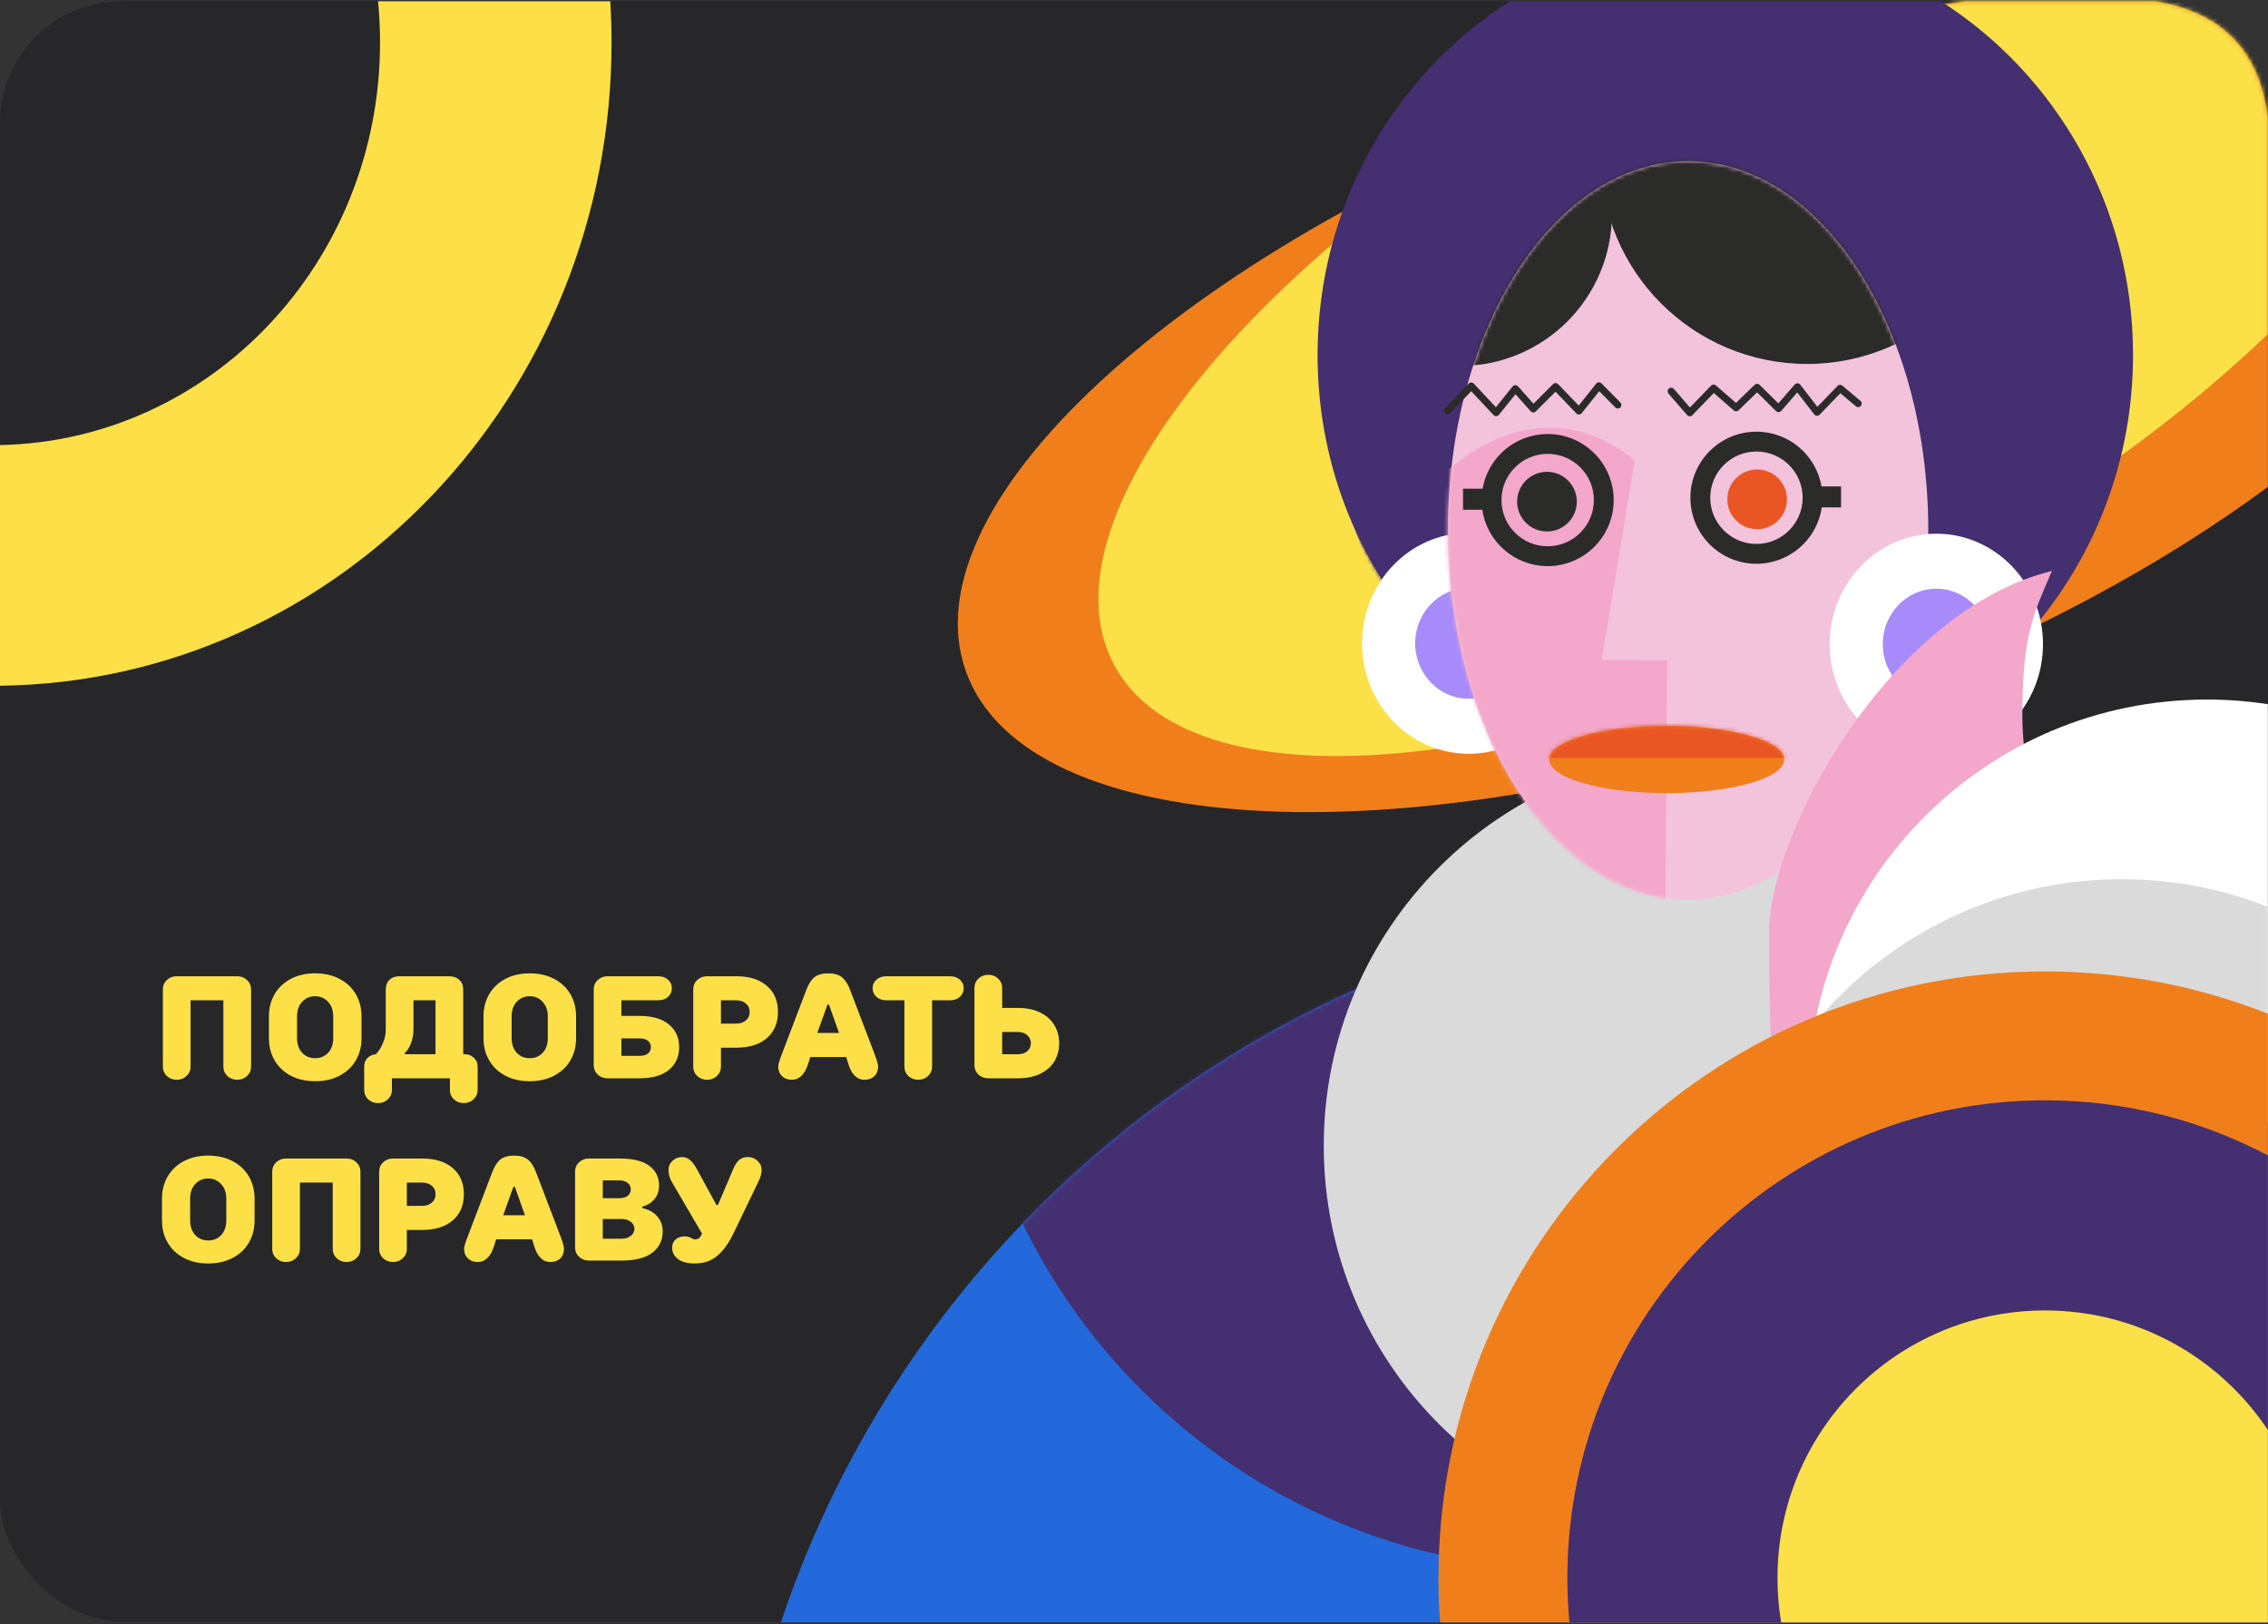 <?xml version="1.0" encoding="UTF-8"?> <svg xmlns="http://www.w3.org/2000/svg" width="560" height="401" viewBox="0 0 560 401" fill="none"><rect x="0" y="0" width="560" height="401" fill="#333333" stroke="none"/><rect y="0.312" width="560" height="400" rx="30" fill="#27272A"></rect><path fill-rule="evenodd" clip-rule="evenodd" d="M150.683 0.312C150.888 3.668 151 7.055 151 10.462C151 97.563 83.563 168.282 0 169.308V109.887C51.993 108.868 93.837 64.746 93.837 10.462C93.837 7.036 93.669 3.648 93.346 0.312L150.683 0.312Z" fill="#FDE047"></path><path fill-rule="evenodd" clip-rule="evenodd" d="M441.239 221.687C483.984 221.687 524.33 231.933 559.97 250.094V400.573H192.804C227.522 296.625 325.617 221.687 441.239 221.687Z" fill="#2369DB"></path><mask id="mask0_2297_1320" style="mask-type:luminance" maskUnits="userSpaceOnUse" x="192" y="221" width="368" height="180"><path d="M441.238 221.686C483.983 221.686 524.329 231.932 559.969 250.093V400.572H192.803C227.521 296.624 325.617 221.686 441.238 221.686Z" fill="white"></path></mask><g mask="url(#mask0_2297_1320)"><path d="M389.334 387.672C473.332 387.672 541.425 319.578 541.425 235.581C541.425 151.583 473.332 83.489 389.334 83.489C305.336 83.489 237.243 151.583 237.243 235.581C237.243 319.578 305.336 387.672 389.334 387.672Z" fill="#442F70"></path></g><path d="M424.09 380.115C477.792 380.115 521.327 336.581 521.327 282.878C521.327 229.176 477.792 185.642 424.09 185.642C370.387 185.642 326.853 229.176 326.853 282.878C326.853 336.581 370.387 380.115 424.09 380.115Z" fill="#DADADB"></path><path fill-rule="evenodd" clip-rule="evenodd" d="M398.715 22.187C428.788 11.441 458.24 4.177 485.267 0.312H532.163C548.319 2.987 557.954 12.256 559.97 29.237V120.193C532.12 140.86 495.389 160.327 453.43 175.32C349.839 212.332 253.612 208.059 238.503 165.775C223.394 123.488 295.124 59.205 398.715 22.19V22.187Z" fill="#F07F1B"></path><mask id="mask1_2297_1320" style="mask-type:luminance" maskUnits="userSpaceOnUse" x="236" y="0" width="324" height="201"><path d="M398.714 22.187C428.787 11.441 458.239 4.177 485.266 0.312H532.162C548.319 2.987 557.953 12.256 559.969 29.237V120.193C532.119 140.86 495.388 160.327 453.429 175.32C349.838 212.332 253.611 208.059 238.502 165.775C223.393 123.488 295.123 59.205 398.714 22.19V22.187Z" fill="white"></path></mask><g mask="url(#mask1_2297_1320)"><path d="M473.616 143.68C563.658 95.633 620.754 26.889 601.143 -9.865C581.531 -46.618 492.639 -37.464 402.596 10.583C312.553 58.63 255.457 127.374 275.069 164.127C294.68 200.881 383.573 191.726 473.616 143.68Z" fill="#FBE048"></path></g><path fill-rule="evenodd" clip-rule="evenodd" d="M479.226 0.312C507.715 18.485 526.677 50.806 526.677 87.659C526.677 144.487 481.602 190.553 426.002 190.553C370.402 190.553 325.327 144.487 325.327 87.659C325.327 50.806 344.286 18.485 372.778 0.312H479.226Z" fill="#442F70"></path><mask id="mask2_2297_1320" style="mask-type:luminance" maskUnits="userSpaceOnUse" x="325" y="0" width="202" height="191"><path d="M479.225 0.312C507.714 18.485 526.676 50.806 526.676 87.659C526.676 144.487 481.601 190.553 426.001 190.553C370.401 190.553 325.327 144.487 325.327 87.659C325.327 50.806 344.285 18.485 372.777 0.312H479.225Z" fill="white"></path></mask><g mask="url(#mask2_2297_1320)"><path d="M408.975 184.9C452.473 184.9 487.735 148.86 487.735 104.403C487.735 59.945 452.473 23.905 408.975 23.905C365.477 23.905 330.215 59.945 330.215 104.403C330.215 148.86 365.477 184.9 408.975 184.9Z" fill="#442F70"></path></g><path d="M362.647 186.109C377.194 186.109 388.986 173.899 388.986 158.836C388.986 143.773 377.194 131.562 362.647 131.562C348.1 131.562 336.308 143.773 336.308 158.836C336.308 173.899 348.1 186.109 362.647 186.109Z" fill="white"></path><path d="M362.647 172.525C369.948 172.525 375.867 166.396 375.867 158.835C375.867 151.274 369.948 145.145 362.647 145.145C355.345 145.145 349.426 151.274 349.426 158.835C349.426 166.396 355.345 172.525 362.647 172.525Z" fill="#A78BFA"></path><path fill-rule="evenodd" clip-rule="evenodd" d="M416.823 39.794C449.571 39.794 476.119 80.598 476.119 130.933C476.119 181.267 449.571 222.071 416.823 222.071C384.075 222.071 357.527 181.267 357.527 130.933C357.527 80.598 384.075 39.794 416.823 39.794Z" fill="#F3C2DB"></path><mask id="mask3_2297_1320" style="mask-type:luminance" maskUnits="userSpaceOnUse" x="357" y="39" width="120" height="184"><path d="M416.822 39.795C449.57 39.795 476.118 80.599 476.118 130.934C476.118 181.268 449.57 222.072 416.822 222.072C384.074 222.072 357.526 181.268 357.526 130.934C357.526 80.599 384.074 39.795 416.822 39.795Z" fill="white"></path></mask><g mask="url(#mask3_2297_1320)"><path d="M446.193 89.856C474.333 89.856 497.146 67.044 497.146 38.904C497.146 10.763 474.333 -12.049 446.193 -12.049C418.053 -12.049 395.241 10.763 395.241 38.904C395.241 67.044 418.053 89.856 446.193 89.856Z" fill="#2B2B2A"></path><path d="M360.459 90.36C381.192 90.36 398 73.553 398 52.82C398 32.087 381.192 15.279 360.459 15.279C339.726 15.279 322.919 32.087 322.919 52.82C322.919 73.553 339.726 90.36 360.459 90.36Z" fill="#2B2B2A"></path><path fill-rule="evenodd" clip-rule="evenodd" d="M354.655 118.78C354.655 118.78 377.788 92.934 403.634 113.639L395.494 162.906L411.63 163.048L411.2 224.738L351.974 218.52L338.217 160.84L354.649 118.777L354.655 118.78Z" fill="#F3A7CA"></path></g><path fill-rule="evenodd" clip-rule="evenodd" d="M411.537 179.228C427.554 179.228 440.536 182.941 440.536 187.522C440.536 192.103 427.554 195.816 411.537 195.816C395.52 195.816 382.537 192.103 382.537 187.522C382.537 182.941 395.52 179.228 411.537 179.228Z" fill="#F07F1B"></path><mask id="mask4_2297_1320" style="mask-type:luminance" maskUnits="userSpaceOnUse" x="382" y="179" width="59" height="17"><path d="M411.537 179.229C427.554 179.229 440.537 182.942 440.537 187.523C440.537 192.104 427.554 195.817 411.537 195.817C395.52 195.817 382.538 192.104 382.538 187.523C382.538 182.942 395.52 179.229 411.537 179.229Z" fill="white"></path></mask><g mask="url(#mask4_2297_1320)"><path d="M443.61 171.318H375.616V187.135H443.61V171.318Z" fill="#E95523"></path></g><path fill-rule="evenodd" clip-rule="evenodd" d="M433.69 106.581C441.744 106.581 448.431 112.418 449.756 120.089H454.581V125.276H449.823C448.666 133.15 441.886 139.195 433.69 139.195C424.682 139.195 417.383 131.893 417.383 122.888C417.383 113.88 424.685 106.581 433.69 106.581ZM433.69 111.481C439.991 111.481 445.097 116.587 445.097 122.888C445.097 129.189 439.991 134.295 433.69 134.295C427.389 134.295 422.283 129.189 422.283 122.888C422.283 116.587 427.389 111.481 433.69 111.481Z" fill="#2B2B2A"></path><path d="M433.859 130.645C437.927 130.645 441.225 127.347 441.225 123.279C441.225 119.211 437.927 115.913 433.859 115.913C429.791 115.913 426.493 119.211 426.493 123.279C426.493 127.347 429.791 130.645 433.859 130.645Z" fill="#E95523"></path><path fill-rule="evenodd" clip-rule="evenodd" d="M382.139 107.158C374.086 107.158 367.399 112.995 366.07 120.666H361.246V125.853H366.003C367.161 133.727 373.941 139.773 382.137 139.773C391.145 139.773 398.444 132.47 398.444 123.465C398.444 114.457 391.142 107.158 382.137 107.158H382.139ZM382.139 112.058C375.838 112.058 370.732 117.164 370.732 123.465C370.732 129.767 375.838 134.873 382.139 134.873C388.441 134.873 393.547 129.767 393.547 123.465C393.547 117.164 388.441 112.058 382.139 112.058Z" fill="#2B2B2A"></path><path d="M381.971 131.22C386.039 131.22 389.337 127.922 389.337 123.854C389.337 119.786 386.039 116.488 381.971 116.488C377.903 116.488 374.605 119.786 374.605 123.854C374.605 127.922 377.903 131.22 381.971 131.22Z" fill="#2B2B2A"></path><path d="M357.451 101.368L363.268 95.319L369.41 101.875L374.165 95.966L378.597 100.953L384.092 95.458L389.862 101.461L394.803 95.272L399.465 99.981" stroke="#2B2B2A" stroke-width="1.752" stroke-miterlimit="22.926" stroke-linecap="round" stroke-linejoin="round"></path><path d="M412.639 96.603L417.229 101.904L423.112 95.826L428.674 100.677L433.846 95.635L439.15 100.871L443.806 95.504L448.654 101.776L454.346 95.893L458.805 99.641" stroke="#2B2B2A" stroke-width="1.752" stroke-miterlimit="22.926" stroke-linecap="round" stroke-linejoin="round"></path><path d="M478.103 186.315C492.65 186.315 504.442 174.105 504.442 159.042C504.442 143.979 492.65 131.769 478.103 131.769C463.556 131.769 451.764 143.979 451.764 159.042C451.764 174.105 463.556 186.315 478.103 186.315Z" fill="white"></path><path d="M478.103 172.732C485.405 172.732 491.324 166.603 491.324 159.042C491.324 151.481 485.405 145.352 478.103 145.352C470.802 145.352 464.883 151.481 464.883 159.042C464.883 166.603 470.802 172.732 478.103 172.732Z" fill="#A78BFA"></path><path fill-rule="evenodd" clip-rule="evenodd" d="M438.146 263.501C437.279 258.433 436.82 254.287 436.82 230.075C436.82 205.859 466.557 150.802 506.639 140.97C501.945 151.997 499.348 156.798 499.348 176.868C499.348 196.938 511.365 246.689 530.408 263.501H438.149H438.146Z" fill="#F3A7CA"></path><path fill-rule="evenodd" clip-rule="evenodd" d="M544.91 172.717C550.031 172.717 555.061 173.108 559.97 173.863V276.893L517.387 363.613L526.404 368.041C480.833 359.381 446.376 319.342 446.376 271.25C446.376 216.831 490.491 172.717 544.91 172.717Z" fill="white"></path><mask id="mask5_2297_1320" style="mask-type:luminance" maskUnits="userSpaceOnUse" x="446" y="172" width="114" height="197"><path d="M544.909 172.718C550.03 172.718 555.06 173.109 559.969 173.864V276.894L517.386 363.614L526.403 368.042C480.832 359.382 446.375 319.343 446.375 271.251C446.375 216.832 490.49 172.718 544.909 172.718Z" fill="white"></path></mask><g mask="url(#mask5_2297_1320)"><path fill-rule="evenodd" clip-rule="evenodd" d="M523.894 217.081C544.982 217.081 564.518 223.71 580.544 234.99L517.384 363.611L581.876 395.279C565.606 407.142 545.568 414.145 523.894 414.145C469.475 414.145 425.36 370.031 425.36 315.612C425.36 261.193 469.475 217.078 523.894 217.078V217.081Z" fill="#DADADB"></path></g><path fill-rule="evenodd" clip-rule="evenodd" d="M504.933 239.838C524.364 239.838 542.931 243.54 559.97 250.276V400.574H355.577C355.31 396.951 355.174 393.29 355.174 389.597C355.174 306.889 422.222 239.838 504.933 239.838Z" fill="#F07F1B"></path><path fill-rule="evenodd" clip-rule="evenodd" d="M504.932 271.663C524.811 271.663 543.538 276.589 559.97 285.275V400.571H387.507C387.173 396.957 387.002 393.295 387.002 389.594C387.002 324.461 439.802 271.663 504.932 271.663Z" fill="#442F70"></path><path fill-rule="evenodd" clip-rule="evenodd" d="M504.932 323.544C527.906 323.544 548.136 335.273 559.969 353.069V400.572H439.793C439.196 397 438.885 393.333 438.885 389.594C438.885 353.115 468.456 323.544 504.935 323.544H504.932Z" fill="#FBE048"></path><path d="M43.636 266.593C42.676 266.593 41.86 266.281 41.188 265.657C40.54 265.033 40.216 264.265 40.216 263.353V244.273C40.216 243.361 40.54 242.593 41.188 241.969C41.86 241.344 42.676 241.032 43.636 241.032H58.576C59.536 241.032 60.34 241.344 60.988 241.969C61.66 242.593 61.996 243.361 61.996 244.273V263.353C61.996 264.265 61.66 265.033 60.988 265.657C60.34 266.281 59.536 266.593 58.576 266.593C57.616 266.593 56.8 266.281 56.128 265.657C55.48 265.033 55.156 264.265 55.156 263.353V246.972H47.056V263.353C47.056 264.265 46.72 265.033 46.048 265.657C45.4 266.281 44.596 266.593 43.636 266.593Z" fill="#FDE047"></path><path d="M77.814 266.953C75.534 266.953 73.53 266.497 71.802 265.585C70.074 264.673 68.742 263.413 67.806 261.805C66.87 260.197 66.402 258.373 66.402 256.333V250.933C66.402 248.892 66.87 247.068 67.806 245.461C68.742 243.852 70.074 242.592 71.802 241.68C73.53 240.768 75.534 240.312 77.814 240.312C80.094 240.312 82.098 240.768 83.826 241.68C85.578 242.592 86.922 243.852 87.858 245.461C88.794 247.068 89.262 248.892 89.262 250.933V256.333C89.262 258.373 88.794 260.197 87.858 261.805C86.922 263.413 85.578 264.673 83.826 265.585C82.098 266.497 80.094 266.953 77.814 266.953ZM77.814 261.264C79.11 261.264 80.178 260.821 81.018 259.933C81.858 259.021 82.278 257.821 82.278 256.333V250.933C82.278 249.445 81.846 248.244 80.982 247.332C80.142 246.42 79.086 245.965 77.814 245.965C76.542 245.965 75.474 246.42 74.61 247.332C73.77 248.244 73.35 249.445 73.35 250.933V256.333C73.35 257.821 73.77 259.021 74.61 259.933C75.45 260.821 76.518 261.264 77.814 261.264Z" fill="#FDE047"></path><path d="M114.767 260.293C115.655 260.293 116.399 260.581 116.999 261.157C117.623 261.733 117.935 262.441 117.935 263.281V269.113C117.935 270.025 117.599 270.793 116.927 271.417C116.279 272.041 115.475 272.353 114.515 272.353C113.555 272.353 112.739 272.041 112.067 271.417C111.419 270.793 111.095 270.025 111.095 269.113V266.233H96.767V269.113C96.767 270.025 96.431 270.793 95.759 271.417C95.111 272.041 94.307 272.353 93.347 272.353C92.387 272.353 91.571 272.041 90.899 271.417C90.251 270.793 89.927 270.025 89.927 269.113V263.245C89.927 262.429 90.203 261.745 90.755 261.193C91.331 260.641 92.015 260.341 92.807 260.293C93.551 259.501 94.139 258.565 94.571 257.485C95.027 256.405 95.255 255.301 95.255 254.173V244.273C95.255 243.289 95.555 242.509 96.155 241.933C96.755 241.332 97.595 241.032 98.675 241.032H110.807C111.911 241.032 112.775 241.332 113.399 241.933C114.047 242.509 114.371 243.289 114.371 244.273V260.293H114.767ZM102.095 254.173C102.095 255.349 101.891 256.477 101.483 257.557C101.075 258.613 100.571 259.405 99.971 259.933V260.293H107.531V246.972H102.095V254.173Z" fill="#FDE047"></path><path d="M130.795 266.953C128.515 266.953 126.511 266.497 124.783 265.585C123.055 264.673 121.723 263.413 120.787 261.805C119.851 260.197 119.383 258.373 119.383 256.333V250.933C119.383 248.892 119.851 247.068 120.787 245.461C121.723 243.852 123.055 242.592 124.783 241.68C126.511 240.768 128.515 240.312 130.795 240.312C133.075 240.312 135.079 240.768 136.807 241.68C138.559 242.592 139.903 243.852 140.839 245.461C141.775 247.068 142.243 248.892 142.243 250.933V256.333C142.243 258.373 141.775 260.197 140.839 261.805C139.903 263.413 138.559 264.673 136.807 265.585C135.079 266.497 133.075 266.953 130.795 266.953ZM130.795 261.264C132.091 261.264 133.159 260.821 133.999 259.933C134.839 259.021 135.259 257.821 135.259 256.333V250.933C135.259 249.445 134.827 248.244 133.963 247.332C133.123 246.42 132.067 245.965 130.795 245.965C129.523 245.965 128.455 246.42 127.591 247.332C126.751 248.244 126.331 249.445 126.331 250.933V256.333C126.331 257.821 126.751 259.021 127.591 259.933C128.431 260.821 129.499 261.264 130.795 261.264Z" fill="#FDE047"></path><path d="M157.831 250.825C161.047 250.825 163.495 251.533 165.175 252.949C166.855 254.341 167.695 256.2 167.695 258.528C167.695 260.856 166.855 262.729 165.175 264.145C163.495 265.537 161.047 266.233 157.831 266.233H150.019C149.059 266.233 148.243 265.921 147.571 265.297C146.923 264.673 146.599 263.905 146.599 262.993V244.273C146.599 243.361 146.923 242.593 147.571 241.969C148.243 241.344 149.059 241.032 150.019 241.032H162.475C163.507 241.032 164.335 241.32 164.959 241.896C165.583 242.448 165.895 243.144 165.895 243.984C165.895 244.825 165.583 245.533 164.959 246.109C164.335 246.685 163.507 246.972 162.475 246.972H153.439V250.825H157.831ZM157.831 260.689C158.791 260.689 159.511 260.497 159.991 260.113C160.471 259.705 160.711 259.176 160.711 258.528C160.711 257.88 160.471 257.365 159.991 256.981C159.511 256.573 158.791 256.368 157.831 256.368H153.439V260.689H157.831Z" fill="#FDE047"></path><path d="M181.757 241.032C184.973 241.032 187.493 241.812 189.317 243.372C191.165 244.932 192.089 247.092 192.089 249.853C192.089 252.589 191.165 254.749 189.317 256.333C187.493 257.893 184.973 258.673 181.757 258.673H178.013V263.353C178.013 264.265 177.677 265.033 177.005 265.657C176.357 266.281 175.553 266.593 174.593 266.593C173.633 266.593 172.817 266.281 172.145 265.657C171.497 265.033 171.173 264.265 171.173 263.353V244.273C171.173 243.361 171.497 242.593 172.145 241.969C172.817 241.344 173.633 241.032 174.593 241.032H181.757ZM181.757 252.733C182.741 252.733 183.545 252.468 184.169 251.941C184.793 251.389 185.105 250.693 185.105 249.853C185.105 248.989 184.793 248.293 184.169 247.765C183.545 247.237 182.741 246.972 181.757 246.972H178.013V252.733H181.757Z" fill="#FDE047"></path><path d="M216.02 260.437C216.548 261.829 216.812 262.801 216.812 263.353C216.812 264.337 216.5 265.129 215.876 265.729C215.252 266.305 214.424 266.593 213.392 266.593C212.528 266.593 211.76 266.269 211.088 265.621C210.416 264.973 209.912 264.097 209.576 262.993L208.928 260.977H200.072L199.424 262.993C199.064 264.097 198.548 264.973 197.876 265.621C197.204 266.269 196.436 266.593 195.572 266.593C194.54 266.593 193.712 266.293 193.088 265.693C192.464 265.093 192.152 264.313 192.152 263.353C192.152 262.873 192.428 261.901 192.98 260.437L199.064 244.488C199.616 243.001 200.288 241.933 201.08 241.285C201.896 240.637 203.036 240.312 204.5 240.312C205.964 240.312 207.092 240.637 207.884 241.285C208.7 241.933 209.384 243.001 209.936 244.488L216.02 260.437ZM207.164 255.036L204.68 248.016H204.32L201.8 255.036H207.164Z" fill="#FDE047"></path><path d="M234.54 241.032C235.572 241.032 236.399 241.32 237.023 241.896C237.647 242.448 237.96 243.144 237.96 243.984C237.96 244.825 237.647 245.533 237.023 246.109C236.399 246.685 235.572 246.972 234.54 246.972H230.148V263.353C230.148 264.265 229.811 265.033 229.139 265.657C228.491 266.281 227.687 266.593 226.727 266.593C225.767 266.593 224.951 266.281 224.279 265.657C223.631 265.033 223.307 264.265 223.307 263.353V246.972H218.88C217.848 246.972 217.019 246.685 216.395 246.109C215.771 245.533 215.46 244.825 215.46 243.984C215.46 243.144 215.771 242.448 216.395 241.896C217.019 241.32 217.848 241.032 218.88 241.032H234.54Z" fill="#FDE047"></path><path d="M251.227 248.845C253.387 248.845 255.235 249.217 256.771 249.961C258.331 250.705 259.507 251.737 260.299 253.057C261.115 254.353 261.523 255.853 261.523 257.557C261.523 259.261 261.115 260.773 260.299 262.093C259.507 263.389 258.331 264.409 256.771 265.153C255.235 265.873 253.387 266.233 251.227 266.233H244.027C243.067 266.233 242.251 265.921 241.579 265.297C240.931 264.673 240.607 263.905 240.607 262.993V243.913C240.607 243 240.931 242.232 241.579 241.609C242.251 240.984 243.067 240.672 244.027 240.672C244.987 240.672 245.791 240.984 246.439 241.609C247.111 242.232 247.447 243 247.447 243.913V248.845H251.227ZM251.227 260.293C252.259 260.293 253.063 260.041 253.639 259.537C254.239 259.009 254.539 258.349 254.539 257.557C254.539 256.765 254.239 256.105 253.639 255.577C253.063 255.049 252.259 254.785 251.227 254.785H247.447V260.293H251.227Z" fill="#FDE047"></path><path d="M51.412 311.952C49.132 311.952 47.128 311.497 45.4 310.585C43.672 309.673 42.34 308.413 41.404 306.805C40.468 305.197 40 303.373 40 301.333V295.932C40 293.892 40.468 292.068 41.404 290.46C42.34 288.852 43.672 287.592 45.4 286.681C47.128 285.769 49.132 285.312 51.412 285.312C53.692 285.312 55.696 285.769 57.424 286.681C59.176 287.592 60.52 288.852 61.456 290.46C62.392 292.068 62.86 293.892 62.86 295.932V301.333C62.86 303.373 62.392 305.197 61.456 306.805C60.52 308.413 59.176 309.673 57.424 310.585C55.696 311.497 53.692 311.952 51.412 311.952ZM51.412 306.265C52.708 306.265 53.776 305.821 54.616 304.933C55.456 304.021 55.876 302.821 55.876 301.333V295.932C55.876 294.444 55.444 293.245 54.58 292.333C53.74 291.421 52.684 290.965 51.412 290.965C50.14 290.965 49.072 291.421 48.208 292.333C47.368 293.245 46.948 294.444 46.948 295.932V301.333C46.948 302.821 47.368 304.021 48.208 304.933C49.048 305.821 50.116 306.265 51.412 306.265Z" fill="#FDE047"></path><path d="M70.636 311.592C69.676 311.592 68.86 311.281 68.188 310.657C67.54 310.033 67.216 309.265 67.216 308.353V289.272C67.216 288.36 67.54 287.592 68.188 286.968C68.86 286.344 69.676 286.033 70.636 286.033H85.576C86.536 286.033 87.34 286.344 87.988 286.968C88.66 287.592 88.996 288.36 88.996 289.272V308.353C88.996 309.265 88.66 310.033 87.988 310.657C87.34 311.281 86.536 311.592 85.576 311.592C84.616 311.592 83.8 311.281 83.128 310.657C82.48 310.033 82.156 309.265 82.156 308.353V291.972H74.056V308.353C74.056 309.265 73.72 310.033 73.048 310.657C72.4 311.281 71.596 311.592 70.636 311.592Z" fill="#FDE047"></path><path d="M104.202 286.033C107.418 286.033 109.938 286.812 111.762 288.372C113.61 289.932 114.534 292.092 114.534 294.853C114.534 297.589 113.61 299.749 111.762 301.333C109.938 302.893 107.418 303.673 104.202 303.673H100.458V308.353C100.458 309.265 100.122 310.033 99.45 310.657C98.802 311.281 97.998 311.592 97.038 311.592C96.078 311.592 95.262 311.281 94.59 310.657C93.942 310.033 93.618 309.265 93.618 308.353V289.272C93.618 288.36 93.942 287.592 94.59 286.968C95.262 286.344 96.078 286.033 97.038 286.033H104.202ZM104.202 297.732C105.186 297.732 105.99 297.469 106.614 296.941C107.238 296.389 107.55 295.693 107.55 294.853C107.55 293.989 107.238 293.292 106.614 292.764C105.99 292.236 105.186 291.972 104.202 291.972H100.458V297.732H104.202Z" fill="#FDE047"></path><path d="M138.465 305.437C138.993 306.829 139.257 307.801 139.257 308.353C139.257 309.337 138.945 310.129 138.321 310.729C137.697 311.305 136.869 311.592 135.837 311.592C134.973 311.592 134.205 311.268 133.533 310.62C132.861 309.972 132.357 309.097 132.021 307.993L131.373 305.977H122.517L121.869 307.993C121.509 309.097 120.993 309.972 120.321 310.62C119.649 311.268 118.881 311.592 118.017 311.592C116.985 311.592 116.157 311.292 115.533 310.692C114.909 310.092 114.597 309.313 114.597 308.353C114.597 307.873 114.873 306.901 115.425 305.437L121.509 289.488C122.061 288 122.733 286.933 123.525 286.285C124.341 285.636 125.481 285.312 126.945 285.312C128.409 285.312 129.537 285.636 130.329 286.285C131.145 286.933 131.829 288 132.381 289.488L138.465 305.437ZM129.609 300.036L127.125 293.016H126.765L124.245 300.036H129.609Z" fill="#FDE047"></path><path d="M145.413 311.232C144.453 311.232 143.637 310.921 142.965 310.297C142.317 309.673 141.993 308.905 141.993 307.993V289.272C141.993 288.36 142.317 287.592 142.965 286.968C143.637 286.344 144.453 286.033 145.413 286.033H152.973C156.261 286.033 158.709 286.633 160.317 287.833C161.925 289.033 162.729 290.641 162.729 292.657C162.729 294.001 162.357 295.129 161.613 296.041C160.869 296.953 159.861 297.577 158.589 297.913V298.272C160.149 298.608 161.373 299.281 162.261 300.289C163.173 301.297 163.629 302.545 163.629 304.033C163.629 306.217 162.777 307.968 161.073 309.288C159.393 310.584 156.837 311.232 153.405 311.232H145.413ZM152.973 295.825C153.813 295.825 154.485 295.633 154.989 295.249C155.493 294.841 155.745 294.301 155.745 293.629C155.745 292.981 155.481 292.452 154.953 292.044C154.449 291.636 153.789 291.432 152.973 291.432H148.833V295.825H152.973ZM153.513 305.833C154.401 305.833 155.145 305.604 155.745 305.148C156.345 304.668 156.645 304.081 156.645 303.385C156.645 302.689 156.345 302.113 155.745 301.657C155.145 301.201 154.401 300.972 153.513 300.972H148.833V305.833H153.513Z" fill="#FDE047"></path><path d="M171.502 311.952C169.726 311.952 168.358 311.581 167.398 310.837C166.438 310.093 165.958 309.168 165.958 308.064C165.958 307.224 166.234 306.553 166.786 306.049C167.362 305.521 168.118 305.257 169.054 305.257C169.678 305.257 170.218 305.389 170.674 305.653C171.082 305.893 171.418 306.012 171.682 306.012C172.402 306.012 172.954 305.533 173.338 304.573L165.886 291.828C165.646 291.444 165.442 290.976 165.274 290.424C165.13 289.872 165.058 289.369 165.058 288.913C165.058 288.001 165.382 287.233 166.03 286.609C166.702 285.985 167.518 285.673 168.478 285.673C169.174 285.673 169.798 285.912 170.35 286.392C170.926 286.848 171.514 287.629 172.114 288.733L176.902 297.517H177.262L181.006 288.733C181.462 287.629 181.966 286.848 182.518 286.392C183.094 285.912 183.802 285.673 184.642 285.673C185.602 285.673 186.406 285.985 187.054 286.609C187.726 287.233 188.062 288.001 188.062 288.913C188.062 289.297 187.99 289.753 187.846 290.281C187.702 290.785 187.498 291.288 187.234 291.792L181.078 304.573C179.926 306.973 178.594 308.808 177.082 310.08C175.594 311.328 173.734 311.952 171.502 311.952Z" fill="#FDE047"></path></svg> 